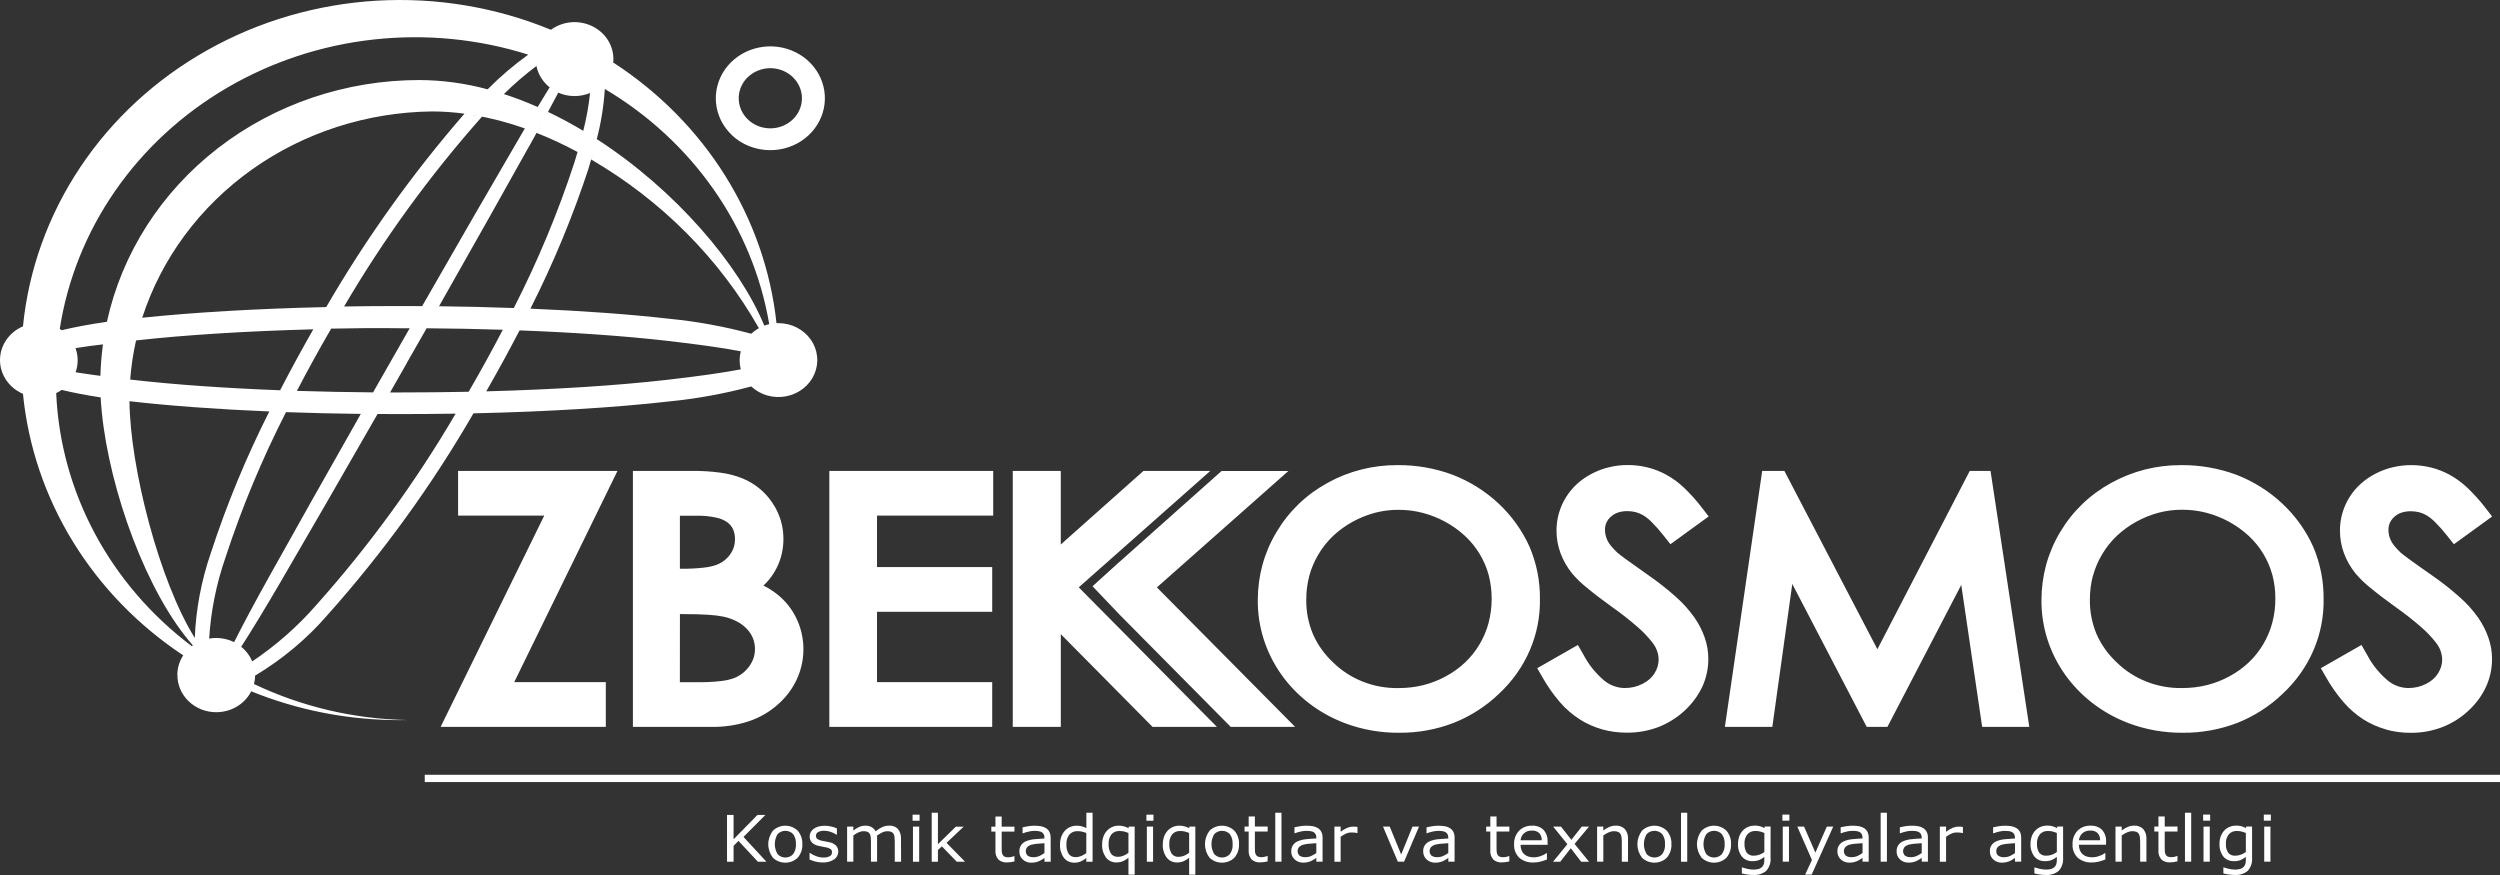 <svg width="640" height="224" viewBox="0 0 640 224" fill="none" xmlns="http://www.w3.org/2000/svg">
<rect x="0" y="0" width="640" height="224" fill="#333333" stroke="none"/>
<path d="M610.8 186.731C608.768 186.161 606.84 185.301 605.072 184.198C603.144 182.957 601.416 181.458 599.944 179.746C598.248 177.775 596.752 175.652 595.488 173.408L594.136 171.056L596.56 169.672L604.536 165.114L606.008 167.685C607.32 170.189 609.128 172.434 611.344 174.275C612.776 175.447 614.6 176.101 616.488 176.139C617.288 176.139 618.08 176.056 618.856 175.881C619.632 175.698 620.376 175.424 621.08 175.066C621.744 174.739 622.36 174.328 622.904 173.849C623.392 173.415 623.816 172.913 624.152 172.358C624.496 171.81 624.768 171.216 624.952 170.6C625.12 170.006 625.208 169.39 625.2 168.774C625.144 167.214 624.576 165.715 623.576 164.482C622.448 163.036 621.176 161.705 619.768 160.495C617.736 158.722 615.608 157.055 613.392 155.496C610.744 153.593 608.552 151.919 606.824 150.481C605.392 149.355 604.096 148.092 602.944 146.714C601.704 145.162 600.728 143.427 600.04 141.586C599.368 139.76 599.032 137.842 599.032 135.909C599 132.911 599.824 129.967 601.408 127.379C602.192 126.093 603.168 124.914 604.304 123.894C605.448 122.86 606.728 121.977 608.112 121.269C609.512 120.539 611 119.983 612.544 119.618C614.096 119.253 615.696 119.062 617.296 119.07C619.016 119.07 620.72 119.276 622.384 119.694C624.04 120.113 625.624 120.737 627.112 121.543C628.8 122.479 630.352 123.628 631.728 124.944C633.376 126.52 634.896 128.216 636.272 130.02L637.984 132.226L628.2 139.326L626.432 137.096C625.488 135.887 624.464 134.738 623.368 133.649C622.72 132.987 621.984 132.401 621.176 131.907C620.592 131.564 619.952 131.306 619.288 131.131C618.608 130.963 617.904 130.88 617.2 130.88C616.36 130.864 615.52 130.994 614.728 131.252C614.072 131.481 613.472 131.838 612.96 132.295C612.472 132.729 612.08 133.254 611.808 133.832C611.552 134.426 611.424 135.057 611.44 135.696C611.44 136.138 611.488 136.579 611.592 137.013C611.696 137.477 611.848 137.926 612.056 138.352C612.296 138.839 612.584 139.295 612.928 139.714C613.44 140.346 614 140.939 614.6 141.495C614.952 141.814 615.76 142.43 617 143.328C618.288 144.272 620.104 145.565 622.448 147.194C624.968 148.929 627.376 150.816 629.648 152.84C631.448 154.423 633.056 156.203 634.424 158.136C635.528 159.741 636.416 161.469 637.048 163.287C637.648 165.022 637.96 166.833 637.96 168.659C637.976 171.14 637.448 173.59 636.4 175.865C635.32 178.171 633.776 180.248 631.856 181.991C629.92 183.802 627.624 185.225 625.104 186.191C622.56 187.142 619.856 187.622 617.128 187.599C614.976 187.614 612.832 187.325 610.768 186.747L610.8 186.731ZM544.825 185.095C538.217 182.584 532.561 178.232 528.593 172.609C524.633 166.985 522.545 160.358 522.617 153.586C522.617 150.542 523.017 147.513 523.817 144.569C524.625 141.647 525.825 138.839 527.401 136.214C528.945 133.604 530.841 131.199 533.049 129.061C535.249 126.938 537.745 125.112 540.457 123.628C543.153 122.137 546.041 120.988 549.049 120.211C552.073 119.451 555.193 119.062 558.321 119.07C563.185 119.024 568.009 119.869 572.537 121.551C581.393 124.998 588.465 131.633 592.2 140.011C593.984 144.234 594.88 148.746 594.84 153.296C594.928 157.809 594.048 162.298 592.248 166.476C590.448 170.653 587.769 174.442 584.369 177.593C581.049 180.796 577.089 183.345 572.721 185.073C568.305 186.769 563.585 187.622 558.825 187.584C554.033 187.629 549.281 186.785 544.825 185.103V185.095ZM535.785 147.376C535.257 149.401 534.993 151.478 535.009 153.563C534.969 156.568 535.553 159.551 536.721 162.344C537.921 165.068 539.689 167.541 541.913 169.603C544.073 171.726 546.673 173.392 549.545 174.519C552.417 175.645 555.497 176.193 558.609 176.139C560.745 176.147 562.873 175.903 564.937 175.394C566.969 174.891 568.913 174.131 570.737 173.134C572.545 172.167 574.209 170.973 575.681 169.58C577.137 168.203 578.377 166.635 579.385 164.931C580.409 163.204 581.193 161.355 581.705 159.429C582.233 157.421 582.497 155.351 582.489 153.274C582.505 151.219 582.249 149.172 581.721 147.171C581.209 145.276 580.425 143.458 579.401 141.761C578.385 140.079 577.137 138.542 575.681 137.188C572.641 134.372 568.897 132.333 564.801 131.26C562.785 130.743 560.713 130.484 558.625 130.492C556.593 130.484 554.561 130.743 552.601 131.252C548.561 132.341 544.881 134.387 541.889 137.188C540.425 138.588 539.169 140.171 538.153 141.89C537.121 143.617 536.329 145.459 535.809 147.384L535.785 147.376ZM410.203 186.731C408.171 186.161 406.243 185.308 404.475 184.198C402.539 182.957 400.811 181.458 399.331 179.746C397.635 177.775 396.147 175.652 394.883 173.408L393.531 171.056L395.955 169.672L403.939 165.114L405.411 167.685C406.723 170.189 408.531 172.434 410.747 174.275C412.179 175.447 414.003 176.101 415.891 176.139C416.691 176.139 417.483 176.056 418.259 175.881C419.035 175.698 419.779 175.424 420.483 175.066C421.147 174.739 421.755 174.328 422.307 173.849C422.795 173.415 423.219 172.913 423.563 172.358C423.907 171.81 424.179 171.216 424.363 170.6C424.531 170.006 424.611 169.39 424.611 168.774C424.563 167.221 424.003 165.715 423.011 164.482C421.883 163.036 420.611 161.697 419.203 160.495C417.171 158.722 415.051 157.055 412.835 155.496C410.187 153.593 407.995 151.919 406.267 150.481C404.835 149.355 403.539 148.092 402.387 146.714C401.147 145.162 400.163 143.427 399.483 141.586C398.811 139.76 398.467 137.842 398.467 135.909C398.435 132.911 399.259 129.967 400.843 127.379C401.635 126.086 402.603 124.906 403.739 123.872C404.883 122.837 406.163 121.954 407.547 121.246C408.947 120.516 410.435 119.96 411.987 119.595C413.539 119.23 415.139 119.04 416.739 119.047C418.459 119.047 420.163 119.253 421.827 119.671C423.483 120.09 425.067 120.714 426.555 121.52C428.243 122.456 429.795 123.598 431.171 124.922C432.819 126.497 434.338 128.194 435.714 129.997L437.426 132.204L427.635 139.318L425.867 137.089C424.915 135.871 423.891 134.707 422.795 133.611C422.147 132.949 421.411 132.363 420.603 131.876C420.011 131.534 419.379 131.275 418.715 131.1C418.035 130.933 417.339 130.849 416.635 130.849C415.795 130.834 414.955 130.963 414.163 131.222C413.507 131.45 412.907 131.8 412.395 132.265C411.899 132.691 411.507 133.216 411.243 133.802C410.979 134.387 410.859 135.027 410.875 135.658C410.875 136.1 410.923 136.541 411.019 136.975C411.123 137.439 411.283 137.888 411.483 138.314C411.723 138.801 412.011 139.257 412.355 139.676C412.867 140.307 413.419 140.901 414.019 141.456C414.371 141.776 415.179 142.392 416.411 143.29C417.699 144.234 419.515 145.527 421.851 147.156C424.371 148.898 426.771 150.785 429.043 152.802C430.835 154.392 432.426 156.165 433.794 158.105C434.906 159.703 435.786 161.438 436.418 163.257C437.018 164.992 437.322 166.803 437.33 168.629C437.346 171.11 436.818 173.56 435.778 175.835C433.53 180.515 429.491 184.205 424.483 186.153C421.939 187.104 419.235 187.584 416.507 187.561C414.371 187.576 412.243 187.302 410.195 186.731H410.203ZM344.204 185.095C337.596 182.584 331.932 178.232 327.972 172.609C324.012 166.985 321.924 160.35 321.996 153.586C321.996 150.542 322.396 147.513 323.196 144.569C324.004 141.647 325.204 138.839 326.78 136.214C328.324 133.604 330.22 131.199 332.428 129.061C334.628 126.938 337.124 125.112 339.836 123.628C345.252 120.615 351.428 119.047 357.699 119.07C362.563 119.024 367.387 119.869 371.915 121.551C380.771 124.998 387.835 131.633 391.579 140.011C393.371 144.234 394.267 148.746 394.219 153.296C394.307 157.809 393.427 162.298 391.627 166.476C389.827 170.653 387.147 174.435 383.747 177.593C380.427 180.796 376.467 183.345 372.099 185.073C367.683 186.769 362.963 187.622 358.203 187.584C353.412 187.629 348.668 186.785 344.212 185.103H344.196L344.204 185.095ZM335.188 147.384C334.652 149.408 334.388 151.485 334.404 153.57C334.364 156.576 334.948 159.559 336.124 162.351C337.316 165.076 339.084 167.549 341.308 169.611C343.468 171.734 346.068 173.4 348.94 174.526C351.812 175.652 354.891 176.2 358.003 176.147C360.139 176.155 362.267 175.911 364.331 175.401C366.363 174.899 368.307 174.138 370.123 173.141C371.931 172.175 373.595 170.98 375.067 169.588C376.515 168.211 377.763 166.643 378.763 164.946C379.787 163.219 380.571 161.37 381.083 159.445C382.123 155.419 382.131 151.219 381.099 147.194C380.587 145.299 379.803 143.481 378.771 141.784C377.755 140.102 376.507 138.565 375.051 137.211C372.011 134.388 368.267 132.348 364.171 131.283C362.155 130.765 360.083 130.507 357.995 130.514C355.963 130.507 353.931 130.766 351.972 131.275C347.932 132.363 344.252 134.403 341.26 137.203C339.796 138.603 338.54 140.186 337.524 141.905C336.492 143.633 335.7 145.482 335.18 147.399L335.188 147.384ZM507.434 186.085L502.082 149.735L483.178 186.085H477.882L458.826 149.499L453.714 186.085H441.57L442.034 182.896L451.122 120.554H456.802L480.61 166.202L504.258 120.554H509.577L519.497 186.085H507.45H507.434ZM315.068 186.085L286.484 157.215L286.444 157.17L279.692 150.085L286.596 143.815H286.62L312.732 120.569H329.836L296.164 150.374L331.548 186.077H315.068V186.085ZM295.06 186.085L271.565 162.344V186.085H259.269V120.554H271.557V139.394L292.732 120.554H309.836L276.165 150.359L311.54 186.085H295.06ZM212.309 186.085V120.554H254.261V131.998H224.517V145.17H254.005V156.614H224.517V174.633H254.005V186.077H212.317L212.309 186.085ZM162.022 186.085V120.554H177.382C179.742 120.539 182.102 120.683 184.438 121.003C186.382 121.254 188.278 121.749 190.086 122.471C193.246 123.773 195.91 125.956 197.733 128.726C198.661 130.096 199.373 131.587 199.853 133.147C200.325 134.722 200.565 136.358 200.557 137.994C200.557 139.531 200.357 141.053 199.941 142.537C199.525 143.998 198.909 145.39 198.093 146.692C197.357 147.871 196.469 148.952 195.446 149.91C196.717 150.542 197.917 151.303 199.021 152.185C200.061 153.015 200.997 153.951 201.813 154.978C202.629 156.013 203.325 157.131 203.885 158.311C204.469 159.513 204.909 160.776 205.205 162.07C205.965 165.349 205.813 168.758 204.749 171.962C203.693 175.165 201.765 178.042 199.165 180.317C197.005 182.257 194.438 183.741 191.63 184.669C188.614 185.643 185.446 186.123 182.262 186.085H162.014H162.022ZM174.054 174.64H178.934C180.806 174.663 182.678 174.564 184.534 174.351C185.702 174.237 186.846 173.978 187.942 173.583C188.726 173.271 189.454 172.852 190.11 172.342C191.414 171.323 192.39 169.968 192.918 168.446C193.15 167.724 193.27 166.97 193.27 166.217C193.286 165.266 193.118 164.33 192.774 163.44C192.422 162.564 191.91 161.766 191.262 161.065C190.55 160.297 189.702 159.65 188.758 159.148C187.654 158.57 186.478 158.136 185.246 157.87C183.95 157.611 182.638 157.451 181.31 157.383C179.55 157.261 177.342 157.208 174.686 157.208H174.062L174.046 174.648L174.054 174.64ZM174.054 145.596H174.718C176.502 145.611 178.294 145.52 180.07 145.322C181.182 145.215 182.278 144.987 183.334 144.637C184.062 144.363 184.742 143.99 185.358 143.534C185.942 143.092 186.454 142.575 186.87 141.989C187.294 141.418 187.622 140.787 187.838 140.117C188.054 139.432 188.158 138.725 188.15 138.017C188.174 137.15 188.006 136.282 187.662 135.483C187.334 134.791 186.838 134.19 186.214 133.718C185.374 133.132 184.422 132.729 183.406 132.523C181.766 132.158 180.086 131.991 178.406 132.021H174.054V145.611V145.596ZM112.799 186.085L139.326 131.998H117.271V120.554H158.078L131.638 174.633H155.086V186.077H112.791L112.799 186.085ZM64.263 176.954C64.567 176.352 64.807 175.728 64.967 175.082C77.135 180.895 90.519 184.061 104.143 184.327C103.551 184.327 102.959 184.35 102.375 184.35C89.271 184.373 76.303 181.854 64.263 176.954ZM45.399 172.776C45.399 170.79 46.055 168.85 47.279 167.244C47.151 167.419 47.023 167.594 46.903 167.769C35.359 160.114 25.712 150.161 18.624 138.595C11.536 127.029 7.192 114.139 5.88 100.816C4.128 100.07 2.64 98.852 1.6 97.323C0.56 95.793 0 94.005 0 92.179C0 90.353 0.552 88.565 1.6 87.035C2.64 85.506 4.128 84.288 5.88 83.543C7.32 69.047 12.352 55.077 20.56 42.788C28.768 30.491 39.919 20.226 53.103 12.822C66.287 5.411 81.127 1.081 96.407 0.176C111.687 -0.722 126.974 1.827 141.022 7.625L140.998 7.648C142.47 6.568 144.222 5.898 146.07 5.715C147.918 5.533 149.782 5.852 151.454 6.628C153.126 7.405 154.534 8.607 155.518 10.106C156.502 11.605 157.03 13.332 157.03 15.105C157.03 15.585 156.99 16.064 156.918 16.536C156.942 16.361 156.966 16.186 156.99 16.003C168.646 23.559 178.422 33.443 185.638 44.971C192.854 56.499 197.341 69.382 198.781 82.728H199.285C200.917 82.728 202.525 83.109 203.965 83.839C205.405 84.57 206.629 85.627 207.541 86.913C208.453 88.2 209.013 89.683 209.173 91.228C209.341 92.773 209.101 94.332 208.485 95.763C207.869 97.201 206.885 98.472 205.629 99.461C204.373 100.45 202.877 101.135 201.285 101.447C199.685 101.759 198.037 101.691 196.469 101.257C194.902 100.816 193.478 100.017 192.318 98.928C185.422 100.793 178.374 102.071 171.246 102.771C157.838 104.301 140.542 105.389 121.206 105.815C110.607 124.161 98.095 141.449 83.863 157.413C78.591 163.508 72.319 168.758 65.303 172.966C65.279 175.477 64.207 177.867 62.319 179.624C60.439 181.382 57.895 182.356 55.263 182.326C52.623 182.303 50.111 181.283 48.263 179.487C46.415 177.699 45.391 175.28 45.423 172.776H45.407H45.399ZM72.191 148.366C67.903 155.701 64.335 161.583 61.751 165.563C63.007 166.575 63.975 167.868 64.575 169.321C70.655 165.235 76.151 160.403 80.911 154.955C94.479 139.752 106.447 123.316 116.647 105.891C111.983 105.967 107.223 106.005 102.367 106.005C100.455 106.005 98.551 106.005 96.655 105.982C87.303 122.312 78.823 136.997 72.191 148.35V148.366ZM49.095 165.41C48.655 165.753 48.247 166.126 47.871 166.529C48.319 166.042 48.823 165.601 49.367 165.212C48.647 164.383 47.943 163.523 47.247 162.625C35.767 147.879 26.8 121.071 25.768 101.736C22.048 101.166 18.712 100.526 15.792 99.819C15.344 100.131 14.872 100.397 14.384 100.633C14.928 113.173 18.312 125.447 24.304 136.625C30.296 147.803 38.752 157.626 49.095 165.41ZM59.935 164.383C62.055 160.16 65.231 154.179 69.319 146.874C75.471 135.833 83.439 121.68 92.367 105.959C85.767 105.883 79.359 105.731 73.215 105.51C67.079 117.518 61.903 129.944 57.735 142.689C55.391 149.416 53.983 156.401 53.543 163.478C54.135 163.371 54.743 163.318 55.343 163.318C56.935 163.318 58.511 163.683 59.927 164.383H59.943H59.935ZM33.144 102.718C33.296 119.648 40.76 148.739 49.863 163.31C50.159 155.937 51.543 148.647 53.951 141.631C58.007 129.198 63.015 117.069 68.943 105.335C55.503 104.772 43.431 103.882 33.488 102.748L32.632 102.649L33.144 102.71V102.718ZM104.055 93.107C102.639 95.588 101.247 98.038 99.855 100.466H102.351C108.375 100.466 114.263 100.405 119.974 100.291C123.094 94.918 126.014 89.615 128.718 84.418C122.446 84.22 115.935 84.083 109.215 84.037C107.527 86.974 105.815 89.98 104.063 93.046V93.107H104.055ZM84.743 84.189C81.623 89.561 78.711 94.865 76.007 100.062C82.271 100.26 88.791 100.397 95.503 100.45C97.199 97.468 98.927 94.447 100.679 91.388C102.095 88.907 103.495 86.457 104.879 84.03H102.343C96.343 83.946 90.447 84.014 84.735 84.129V84.189H84.743ZM124.518 100.184C142.262 99.712 158.118 98.677 170.55 97.262C178.646 96.341 185.182 95.413 189.638 94.553C189.246 93.039 189.246 91.449 189.638 89.934C185.174 89.067 178.646 88.146 170.55 87.225C160.134 86.038 147.326 85.118 133.014 84.578C130.382 89.622 127.55 94.835 124.518 100.123V100.184ZM34.176 97.262C44.591 98.449 57.399 99.362 71.711 99.91C74.343 94.812 77.183 89.592 80.207 84.303C62.775 84.768 47.167 85.772 34.832 87.149C34.08 90.452 33.584 93.8 33.328 97.171L34.176 97.262ZM19.352 89.181C20.056 91.167 20.056 93.313 19.352 95.299C21.248 95.603 23.368 95.908 25.704 96.22C25.776 93.526 25.992 90.84 26.36 88.161C23.784 88.443 21.44 88.785 19.368 89.113V89.173L19.352 89.181ZM26.56 86.769L26.592 86.586L26.648 86.251C26.696 85.962 26.744 85.673 26.792 85.392C26.72 85.81 26.648 86.244 26.576 86.708V86.769H26.56ZM150.782 42.795C146.718 55.198 141.71 67.305 135.79 79.015C149.23 79.578 161.302 80.461 171.246 81.595C178.374 82.287 185.422 83.573 192.318 85.437C192.902 84.889 193.558 84.41 194.27 84.007C184.214 66.27 169.414 51.378 151.358 40.84C151.526 40.276 151.686 39.721 151.838 39.158C151.51 40.322 151.158 41.502 150.782 42.712V42.788V42.795ZM35.295 85.179V85.209L35.376 84.897L35.295 85.171V85.179ZM15.8 84.532C19.12 83.733 23 83.01 27.368 82.378C31.192 64.892 41.231 49.187 55.807 37.918C70.375 26.648 88.583 20.492 107.359 20.492C113.271 20.523 119.15 21.322 124.83 22.867C128.03 19.633 131.502 16.665 135.23 13.987C122.494 9.961 108.983 8.645 95.655 10.114C82.327 11.582 69.495 15.813 58.063 22.509C46.631 29.198 36.88 38.192 29.496 48.844C22.104 59.505 17.264 71.566 15.296 84.197C15.464 84.303 15.632 84.41 15.808 84.532H15.8ZM26.984 84.296V84.273C27.088 83.74 27.192 83.208 27.312 82.675L27.376 82.378C27.256 83.01 27.128 83.649 26.992 84.288L26.984 84.296ZM195.67 83.36C196.078 83.208 196.501 83.086 196.925 82.987C194.83 70.675 189.99 58.934 182.726 48.548C175.462 38.161 165.958 29.372 154.83 22.775C154.566 27.105 153.878 31.396 152.774 35.604C172.926 48.624 189.206 67.731 195.662 83.36H195.67ZM36.383 81.427L36.319 81.648L36.392 81.412V81.435L36.383 81.427ZM36.416 81.336C49.383 79.997 65.575 79.007 83.511 78.612C93.671 61.095 105.519 44.523 118.902 29.099C119.374 29.175 119.966 29.266 120.694 29.357H120.67C120.254 29.289 119.83 29.228 119.414 29.167L118.902 29.099C116.151 28.726 113.367 28.535 110.591 28.528C93.951 28.718 77.807 33.93 64.479 43.411C51.151 52.893 41.336 66.148 36.431 81.275L36.416 81.336ZM135.43 37.484C129.286 48.525 121.31 62.678 112.391 78.399C118.982 78.475 125.39 78.627 131.534 78.855C137.67 66.848 142.846 54.422 147.022 41.677C147.606 39.782 148.142 37.963 148.606 36.221C148.374 37.096 148.118 37.986 147.854 38.907C144.462 37.081 140.958 35.445 137.366 34.022C138.414 32.119 139.39 30.331 140.302 28.65C143.366 30.111 146.382 31.739 149.318 33.497C150.126 30.308 150.71 27.075 151.054 23.81C149.766 24.343 148.374 24.609 146.974 24.594C145.574 24.579 144.19 24.282 142.918 23.719C140.95 27.485 138.43 32.135 135.438 37.499L135.43 37.484ZM123.406 29.844C110.023 44.933 98.191 61.209 88.087 78.46C92.751 78.383 97.519 78.346 102.359 78.346C104.279 78.346 106.183 78.346 108.071 78.368C117.423 62.039 125.902 47.353 132.534 36.008C133.158 34.935 133.774 33.892 134.366 32.88C130.07 31.351 125.63 30.194 121.11 29.433H121.006L120.798 29.403C121.67 29.532 122.534 29.684 123.398 29.86L123.406 29.844ZM137.638 27.394C138.742 25.56 139.766 23.886 140.71 22.357C138.958 20.964 137.758 19.039 137.326 16.901C134.382 19.108 131.598 21.505 128.998 24.076C131.934 25.035 134.822 26.146 137.638 27.387V27.394ZM123.846 23.833L124.038 23.635C124.286 23.384 124.534 23.14 124.782 22.897C124.47 23.209 124.158 23.521 123.846 23.833ZM127.63 23.658H127.654H127.614H127.638H127.63ZM127.494 23.62H127.526L126.758 23.392L127.502 23.62H127.494ZM125.87 23.163L125.934 23.179L126.094 23.224L125.87 23.163ZM125.606 23.087H125.638L125.542 23.057L125.606 23.087ZM154.862 21.489V21.299C154.862 21.368 154.862 21.428 154.862 21.482V21.489ZM187.326 34.547C185.046 32.37 183.622 29.509 183.31 26.451C182.998 23.392 183.806 20.325 185.598 17.768C187.39 15.212 190.07 13.332 193.158 12.442C196.253 11.552 199.573 11.704 202.557 12.883C205.541 14.063 208.005 16.186 209.525 18.895C211.045 21.604 211.533 24.738 210.901 27.752C210.269 30.765 208.557 33.481 206.061 35.429C203.565 37.377 200.429 38.443 197.197 38.443C195.366 38.443 193.542 38.1 191.846 37.438C190.15 36.769 188.606 35.795 187.31 34.554L187.326 34.547ZM191.486 19.701C190.158 20.957 189.334 22.616 189.15 24.388C188.966 26.161 189.43 27.942 190.47 29.426C191.51 30.91 193.054 32.005 194.846 32.523C196.637 33.04 198.565 32.956 200.293 32.272C202.021 31.594 203.453 30.362 204.341 28.787C205.221 27.219 205.509 25.401 205.141 23.658C204.773 21.908 203.789 20.34 202.341 19.206C200.893 18.073 199.077 17.456 197.205 17.456C196.141 17.456 195.094 17.654 194.11 18.042C193.126 18.43 192.238 18.994 191.486 19.709V19.701Z" fill="white"/>
<path fill-rule="evenodd" clip-rule="evenodd" d="M526.553 218.127V213.242C526.177 213.075 525.777 212.945 525.377 212.846C525.017 212.77 524.649 212.732 524.281 212.732C523.889 212.717 523.505 212.778 523.145 212.922C522.785 213.067 522.465 213.288 522.217 213.569C521.673 214.262 521.401 215.121 521.465 215.989C521.409 216.788 521.609 217.587 522.025 218.279C522.241 218.546 522.521 218.759 522.849 218.896C523.177 219.033 523.529 219.086 523.881 219.055C524.361 219.055 524.841 218.972 525.289 218.804C525.745 218.637 526.169 218.409 526.553 218.127ZM528.145 219.565C528.257 220.775 527.865 221.985 527.049 222.921C526.593 223.309 526.057 223.598 525.481 223.781C524.905 223.963 524.289 224.032 523.681 223.986C523.185 223.986 522.697 223.956 522.209 223.88C521.729 223.819 521.265 223.72 520.801 223.598V222.061H520.881C521.137 222.152 521.553 222.274 522.121 222.411C522.673 222.548 523.241 222.617 523.817 222.617C524.273 222.632 524.729 222.563 525.169 222.434C525.489 222.335 525.769 222.16 526.001 221.924C526.201 221.711 526.353 221.452 526.425 221.171C526.513 220.851 526.553 220.524 526.553 220.189V219.375C526.129 219.702 525.673 219.976 525.177 220.189C524.641 220.387 524.073 220.478 523.505 220.456C522.993 220.478 522.481 220.379 522.017 220.174C521.553 219.976 521.137 219.672 520.817 219.291C520.097 218.34 519.737 217.184 519.817 216.019C519.801 215.335 519.921 214.65 520.169 214.003C520.377 213.47 520.697 212.976 521.097 212.55C521.473 212.169 521.929 211.865 522.441 211.667C522.937 211.461 523.465 211.355 524.009 211.347C524.473 211.34 524.937 211.393 525.385 211.5C525.793 211.621 526.185 211.781 526.561 211.979L526.657 211.591H528.153V219.542L528.145 219.565ZM515.841 218.378V215.86C515.361 215.882 514.785 215.928 514.137 215.981C513.609 216.012 513.089 216.095 512.577 216.217C512.169 216.316 511.785 216.514 511.473 216.796C511.329 216.94 511.217 217.108 511.145 217.298C511.073 217.48 511.041 217.678 511.049 217.876C511.033 218.097 511.065 218.31 511.153 218.515C511.241 218.721 511.369 218.896 511.545 219.048C511.977 219.337 512.505 219.482 513.033 219.444C513.561 219.444 514.081 219.345 514.561 219.132C515.009 218.926 515.441 218.675 515.833 218.386L515.841 218.378ZM517.433 220.593H515.841V219.626C515.697 219.717 515.513 219.847 515.273 220.007C515.049 220.159 514.817 220.288 514.569 220.402C514.281 220.532 513.969 220.638 513.657 220.714C513.265 220.806 512.857 220.844 512.449 220.844C512.049 220.844 511.657 220.783 511.289 220.646C510.921 220.509 510.577 220.303 510.297 220.037C510.009 219.771 509.777 219.451 509.625 219.101C509.473 218.751 509.401 218.371 509.409 217.983C509.369 217.419 509.513 216.856 509.833 216.377C510.153 215.898 510.617 215.532 511.177 215.327C511.833 215.061 512.529 214.901 513.241 214.84C514.049 214.756 514.913 214.695 515.825 214.65V214.414C515.833 214.117 515.769 213.82 515.633 213.554C515.513 213.333 515.321 213.143 515.089 213.021C514.841 212.892 514.561 212.801 514.281 212.77C513.953 212.725 513.625 212.702 513.297 212.702C512.833 212.702 512.369 212.763 511.913 212.862C511.369 212.976 510.841 213.128 510.321 213.326H510.241V211.789C510.545 211.713 511.001 211.621 511.585 211.53C512.161 211.431 512.737 211.385 513.321 211.385C513.905 211.385 514.489 211.431 515.057 211.538C515.521 211.629 515.953 211.811 516.337 212.078C516.689 212.321 516.969 212.656 517.145 213.037C517.345 213.501 517.441 213.995 517.425 214.498V220.593H517.433ZM502.505 213.257H502.417C502.185 213.204 501.945 213.166 501.713 213.143C501.449 213.12 501.185 213.105 500.929 213.113C500.441 213.113 499.961 213.219 499.513 213.425C499.041 213.638 498.601 213.912 498.193 214.224V220.6H496.601V211.614H498.193V212.938C498.705 212.534 499.265 212.2 499.865 211.933C500.329 211.735 500.833 211.629 501.345 211.629H501.945C502.065 211.629 502.257 211.667 502.505 211.705V213.257ZM491.961 218.378V215.86C491.481 215.882 490.905 215.928 490.265 215.981C489.737 216.012 489.225 216.095 488.713 216.217C488.297 216.316 487.921 216.514 487.609 216.796C487.329 217.115 487.177 217.518 487.185 217.929C487.201 218.348 487.369 218.743 487.673 219.04C488.105 219.329 488.633 219.466 489.161 219.436C489.689 219.436 490.209 219.337 490.681 219.124C491.137 218.918 491.561 218.667 491.961 218.378ZM493.553 220.585H491.961V219.619C491.817 219.71 491.633 219.839 491.393 219.999C491.169 220.151 490.937 220.281 490.689 220.395C490.401 220.524 490.089 220.631 489.777 220.707C489.385 220.798 488.977 220.836 488.577 220.836C488.177 220.836 487.785 220.775 487.409 220.638C487.041 220.501 486.697 220.296 486.417 220.029C486.129 219.763 485.897 219.444 485.745 219.094C485.593 218.743 485.521 218.363 485.537 217.975C485.505 217.389 485.665 216.811 485.993 216.324C486.321 215.875 486.777 215.525 487.305 215.319C487.961 215.053 488.657 214.893 489.369 214.832C490.177 214.741 491.033 214.688 491.953 214.642V214.406C491.961 214.109 491.897 213.813 491.761 213.546C491.641 213.326 491.449 213.135 491.225 213.014C490.977 212.884 490.697 212.793 490.409 212.763C489.617 212.648 488.809 212.679 488.033 212.854C487.489 212.968 486.961 213.128 486.441 213.318H486.361V211.781C486.673 211.705 487.121 211.614 487.705 211.522C488.273 211.431 488.857 211.378 489.433 211.378C490.017 211.378 490.601 211.423 491.177 211.53C491.641 211.621 492.073 211.804 492.457 212.07C492.809 212.314 493.089 212.648 493.273 213.029C493.473 213.493 493.569 213.988 493.545 214.49V220.593L493.553 220.585ZM483.041 220.585H481.449V208.053H483.049V220.585H483.041ZM476.81 218.378V215.86C476.33 215.882 475.754 215.928 475.114 215.981C474.586 216.012 474.066 216.095 473.554 216.217C473.138 216.316 472.762 216.522 472.45 216.796C472.17 217.115 472.018 217.518 472.026 217.929C472.042 218.348 472.21 218.743 472.514 219.04C472.946 219.329 473.474 219.466 474.002 219.436C474.53 219.436 475.049 219.337 475.529 219.124C475.977 218.918 476.41 218.667 476.801 218.378H476.81ZM478.401 220.585H476.81V219.619C476.666 219.71 476.481 219.839 476.241 219.999C476.017 220.151 475.785 220.281 475.538 220.395C475.242 220.524 474.938 220.631 474.626 220.707C474.234 220.798 473.826 220.836 473.418 220.836C473.018 220.836 472.626 220.775 472.258 220.638C471.89 220.501 471.546 220.296 471.266 220.029C470.978 219.763 470.746 219.444 470.594 219.094C470.442 218.743 470.37 218.363 470.378 217.975C470.346 217.389 470.514 216.811 470.842 216.324C471.17 215.875 471.626 215.525 472.154 215.319C472.81 215.053 473.506 214.893 474.218 214.832C475.026 214.741 475.89 214.688 476.801 214.642V214.406C476.809 214.109 476.746 213.813 476.61 213.546C476.49 213.326 476.298 213.135 476.074 213.014C475.826 212.884 475.546 212.793 475.258 212.763C474.466 212.648 473.658 212.679 472.882 212.854C472.338 212.968 471.81 213.12 471.29 213.318H471.21V211.781C471.522 211.705 471.97 211.614 472.554 211.522C473.122 211.431 473.706 211.378 474.282 211.378C474.866 211.378 475.45 211.423 476.026 211.53C476.49 211.621 476.922 211.804 477.305 212.07C477.657 212.314 477.937 212.648 478.113 213.029C478.313 213.493 478.401 213.988 478.385 214.49V220.593L478.401 220.585ZM469.306 211.614L463.794 223.895H462.114L463.858 220.151L460.114 211.614H461.842L464.738 218.272L467.666 211.614H469.306ZM457.978 220.585H456.386V211.614H457.978V220.585ZM458.082 210.092H456.29V208.532H458.082V210.092ZM451.674 218.127V213.242C451.298 213.075 450.898 212.945 450.498 212.846C450.138 212.77 449.778 212.732 449.41 212.732C449.018 212.717 448.634 212.778 448.274 212.922C447.914 213.067 447.594 213.288 447.346 213.569C446.794 214.262 446.53 215.121 446.594 215.989C446.538 216.788 446.73 217.587 447.154 218.279C447.37 218.546 447.65 218.759 447.978 218.896C448.306 219.033 448.658 219.086 449.01 219.055C449.482 219.055 449.954 218.972 450.402 218.804C450.866 218.637 451.298 218.416 451.69 218.127H451.674ZM453.266 219.565C453.378 220.775 452.986 221.977 452.17 222.921C451.714 223.301 451.178 223.598 450.602 223.781C450.026 223.963 449.41 224.032 448.802 223.986C448.306 223.986 447.818 223.956 447.33 223.88C446.85 223.819 446.378 223.72 445.914 223.598V222.061H445.994C446.258 222.152 446.666 222.274 447.234 222.411C447.786 222.548 448.362 222.617 448.938 222.617C449.394 222.632 449.85 222.563 450.282 222.434C450.602 222.335 450.89 222.152 451.122 221.924C451.322 221.711 451.466 221.452 451.546 221.171C451.634 220.851 451.674 220.524 451.666 220.189V219.375C451.25 219.702 450.786 219.976 450.29 220.189C449.754 220.387 449.186 220.478 448.618 220.456C448.106 220.471 447.594 220.379 447.13 220.174C446.666 219.976 446.25 219.672 445.93 219.291C445.21 218.34 444.858 217.184 444.938 216.019C444.922 215.335 445.042 214.65 445.29 214.003C445.506 213.47 445.826 212.976 446.226 212.55C446.602 212.169 447.058 211.865 447.562 211.667C448.058 211.461 448.586 211.355 449.13 211.347C449.594 211.34 450.058 211.393 450.506 211.5C450.914 211.621 451.306 211.781 451.674 211.979L451.778 211.591H453.274L453.258 219.542L453.266 219.565ZM441.498 216.111C441.578 215.198 441.33 214.292 440.794 213.531C440.546 213.265 440.234 213.052 439.89 212.907C439.546 212.763 439.178 212.687 438.802 212.687C438.426 212.687 438.05 212.763 437.714 212.907C437.378 213.052 437.066 213.265 436.81 213.531C436.338 214.315 436.09 215.198 436.09 216.095C436.09 216.993 436.338 217.876 436.81 218.66C437.058 218.934 437.362 219.147 437.706 219.299C438.05 219.451 438.426 219.527 438.802 219.527C439.178 219.527 439.554 219.451 439.898 219.299C440.242 219.147 440.546 218.934 440.794 218.66C441.33 217.914 441.578 217.016 441.514 216.111H441.498ZM443.138 216.111C443.21 217.366 442.794 218.599 441.962 219.581C441.546 219.984 441.05 220.303 440.506 220.516C439.962 220.737 439.378 220.844 438.786 220.844C438.194 220.844 437.61 220.729 437.066 220.516C436.522 220.296 436.026 219.976 435.61 219.581C434.842 218.576 434.426 217.359 434.426 216.118C434.426 214.878 434.842 213.661 435.61 212.656C436.026 212.253 436.514 211.933 437.066 211.713C437.61 211.492 438.194 211.378 438.786 211.378C439.378 211.378 439.962 211.492 440.506 211.713C441.05 211.933 441.546 212.253 441.962 212.656C442.794 213.63 443.218 214.863 443.138 216.118V216.111ZM431.93 220.6H430.338V208.053H431.93V220.6ZM426.234 216.111C426.306 215.198 426.058 214.292 425.53 213.531C425.282 213.265 424.97 213.052 424.626 212.907C424.282 212.763 423.914 212.687 423.538 212.687C423.162 212.687 422.794 212.763 422.45 212.907C422.106 213.052 421.802 213.265 421.546 213.531C421.082 214.315 420.834 215.198 420.834 216.095C420.834 216.993 421.082 217.876 421.546 218.66C421.794 218.934 422.098 219.147 422.442 219.299C422.786 219.451 423.154 219.527 423.538 219.527C423.922 219.527 424.29 219.451 424.634 219.299C424.978 219.147 425.282 218.934 425.53 218.66C426.058 217.914 426.314 217.016 426.242 216.111H426.234ZM427.882 216.111C427.954 217.366 427.53 218.599 426.698 219.581C426.282 219.984 425.786 220.303 425.242 220.516C424.698 220.737 424.114 220.844 423.522 220.844C422.93 220.844 422.346 220.729 421.802 220.516C421.258 220.296 420.762 219.976 420.346 219.581C419.578 218.568 419.17 217.359 419.17 216.118C419.17 214.878 419.586 213.661 420.346 212.656C420.762 212.253 421.258 211.933 421.802 211.713C422.346 211.492 422.93 211.378 423.522 211.378C424.114 211.378 424.698 211.492 425.242 211.713C425.786 211.933 426.282 212.253 426.698 212.656C427.53 213.63 427.954 214.863 427.882 216.118V216.111ZM416.778 220.6H415.186V215.472C415.186 215.083 415.162 214.695 415.106 214.307C415.074 214.011 414.986 213.721 414.826 213.455C414.682 213.227 414.466 213.052 414.21 212.953C413.882 212.831 413.53 212.778 413.178 212.785C412.706 212.785 412.242 212.9 411.818 213.09C411.33 213.303 410.874 213.562 410.45 213.874V220.585H408.858V211.606H410.45V212.61C410.914 212.238 411.434 211.933 411.986 211.697C412.506 211.477 413.058 211.363 413.626 211.363C414.058 211.332 414.498 211.401 414.898 211.553C415.306 211.705 415.666 211.941 415.962 212.238C416.546 212.953 416.834 213.858 416.77 214.764V220.593L416.778 220.6ZM406.794 220.6H404.778L402.122 217.146L399.427 220.6H397.579L401.25 216.111L397.611 211.614H399.618L402.266 215L404.93 211.614H406.794L403.09 216.035L406.794 220.6ZM394.683 215.106C394.715 214.444 394.491 213.79 394.051 213.272C393.803 213.044 393.507 212.869 393.179 212.755C392.851 212.641 392.507 212.595 392.163 212.626C391.787 212.61 391.419 212.664 391.067 212.785C390.715 212.907 390.395 213.097 390.123 213.341C389.619 213.813 389.315 214.444 389.267 215.114H394.691L394.683 215.106ZM396.219 216.263H389.259C389.251 216.757 389.339 217.244 389.523 217.701C389.675 218.081 389.915 218.432 390.227 218.705C390.531 218.964 390.883 219.162 391.267 219.284C391.699 219.413 392.147 219.482 392.603 219.474C393.267 219.474 393.923 219.345 394.539 219.109C395.043 218.941 395.507 218.698 395.931 218.386H396.011V220.037C395.475 220.25 394.931 220.425 394.371 220.577C393.795 220.722 393.203 220.798 392.603 220.798C391.259 220.874 389.939 220.44 388.931 219.588C388.475 219.132 388.123 218.591 387.891 218.005C387.667 217.412 387.571 216.788 387.611 216.156C387.539 214.886 387.995 213.63 388.875 212.671C389.299 212.245 389.819 211.903 390.387 211.682C390.955 211.461 391.579 211.355 392.195 211.378C392.739 211.347 393.283 211.423 393.787 211.606C394.299 211.789 394.755 212.07 395.139 212.435C395.875 213.28 396.251 214.361 396.171 215.456L396.195 216.255L396.219 216.263ZM386.387 220.516C386.067 220.593 385.739 220.661 385.411 220.707C385.099 220.752 384.787 220.775 384.467 220.775C384.067 220.806 383.667 220.752 383.291 220.623C382.915 220.494 382.563 220.296 382.275 220.029C381.707 219.36 381.435 218.508 381.523 217.655V212.877H380.467V211.606H381.523V209.019H383.115V211.606H386.395V212.877H383.115V216.978C383.115 217.45 383.115 217.823 383.155 218.089C383.171 218.348 383.251 218.607 383.387 218.835C383.499 219.04 383.675 219.208 383.891 219.307C384.211 219.421 384.547 219.474 384.883 219.451C385.155 219.451 385.427 219.413 385.691 219.337C385.899 219.284 386.099 219.223 386.299 219.154H386.387V220.516ZM370.763 218.378V215.86C370.283 215.882 369.707 215.928 369.059 215.981C368.539 216.012 368.019 216.095 367.507 216.217C367.091 216.316 366.715 216.514 366.395 216.796C366.115 217.115 365.963 217.518 365.971 217.929C365.979 218.348 366.155 218.743 366.459 219.04C366.891 219.329 367.419 219.474 367.947 219.436C368.475 219.436 368.995 219.337 369.467 219.124C369.923 218.918 370.347 218.667 370.747 218.378H370.763ZM372.363 220.593H370.771V219.626C370.627 219.717 370.443 219.847 370.203 220.007C369.979 220.159 369.747 220.288 369.499 220.402C369.211 220.532 368.899 220.638 368.587 220.714C368.195 220.806 367.787 220.844 367.379 220.844C366.979 220.844 366.587 220.783 366.219 220.646C365.851 220.509 365.515 220.303 365.227 220.037C364.939 219.771 364.707 219.451 364.555 219.101C364.403 218.751 364.331 218.371 364.339 217.983C364.299 217.419 364.443 216.856 364.763 216.377C365.083 215.898 365.547 215.532 366.107 215.327C366.763 215.061 367.459 214.901 368.171 214.84C368.971 214.756 369.835 214.695 370.755 214.65V214.414C370.763 214.117 370.699 213.82 370.563 213.554C370.443 213.333 370.251 213.143 370.027 213.021C369.779 212.892 369.499 212.801 369.219 212.77C368.427 212.656 367.619 212.687 366.843 212.862C366.299 212.976 365.771 213.128 365.259 213.326H365.195V211.789C365.507 211.713 365.955 211.621 366.539 211.53C367.107 211.431 367.691 211.385 368.275 211.385C368.859 211.385 369.443 211.431 370.011 211.538C370.475 211.629 370.907 211.811 371.291 212.078C371.643 212.321 371.923 212.656 372.099 213.037C372.299 213.501 372.395 213.995 372.371 214.498V220.593H372.363ZM363.267 211.614L359.443 220.593H357.851L354.051 211.614H355.771L358.699 218.751L361.603 211.614H363.267ZM347.523 213.257H347.435C347.203 213.204 346.963 213.166 346.731 213.143C346.467 213.12 346.203 213.105 345.939 213.113C345.451 213.113 344.971 213.219 344.523 213.425C344.051 213.638 343.611 213.912 343.203 214.224V220.6H341.611V211.614H343.203V212.938C343.715 212.534 344.275 212.2 344.875 211.933C345.339 211.735 345.843 211.629 346.355 211.629H346.955C347.075 211.629 347.267 211.667 347.515 211.705V213.257H347.523ZM336.979 218.378V215.86C336.499 215.882 335.923 215.928 335.275 215.981C334.747 216.012 334.227 216.095 333.715 216.217C333.307 216.316 332.923 216.522 332.611 216.796C332.331 217.115 332.179 217.518 332.187 217.929C332.203 218.348 332.371 218.743 332.675 219.04C333.107 219.329 333.635 219.466 334.163 219.436C334.691 219.436 335.211 219.337 335.683 219.124C336.139 218.918 336.563 218.667 336.963 218.378H336.979ZM338.571 220.585H336.979V219.619C336.835 219.71 336.651 219.839 336.411 219.999C336.187 220.151 335.955 220.281 335.707 220.395C335.411 220.524 335.107 220.631 334.795 220.707C334.403 220.798 333.995 220.836 333.595 220.836C333.195 220.836 332.803 220.775 332.435 220.638C332.067 220.501 331.723 220.296 331.443 220.029C331.155 219.763 330.923 219.444 330.771 219.094C330.619 218.743 330.547 218.363 330.563 217.975C330.531 217.389 330.691 216.811 331.019 216.324C331.347 215.875 331.803 215.525 332.331 215.319C332.987 215.053 333.683 214.893 334.395 214.832C335.195 214.741 336.059 214.688 336.979 214.642V214.406C336.987 214.109 336.923 213.813 336.787 213.546C336.667 213.326 336.475 213.135 336.251 213.014C336.003 212.884 335.723 212.801 335.443 212.763C335.115 212.717 334.787 212.694 334.451 212.694C333.987 212.694 333.523 212.755 333.067 212.854C332.523 212.968 331.995 213.12 331.475 213.318H331.387V211.781C331.699 211.705 332.147 211.614 332.739 211.522C333.307 211.423 333.891 211.378 334.475 211.378C335.059 211.378 335.643 211.423 336.211 211.53C336.675 211.621 337.107 211.804 337.491 212.07C337.843 212.314 338.123 212.648 338.299 213.029C338.499 213.493 338.595 213.988 338.579 214.49V220.593L338.571 220.585ZM328.059 220.585H326.467V208.053H328.059V220.585ZM324.531 220.509C324.211 220.593 323.883 220.653 323.555 220.699C323.243 220.745 322.931 220.768 322.611 220.768C322.211 220.798 321.811 220.745 321.427 220.615C321.051 220.486 320.699 220.288 320.411 220.022C319.852 219.352 319.58 218.5 319.66 217.648V212.869H318.604V211.598H319.66V209.011H321.251V211.598H324.523V212.869H321.251V216.971C321.251 217.442 321.251 217.815 321.283 218.081C321.307 218.34 321.387 218.599 321.523 218.82C321.635 219.025 321.811 219.192 322.027 219.291C322.339 219.405 322.683 219.459 323.019 219.436C323.291 219.436 323.563 219.39 323.827 219.322C324.035 219.269 324.235 219.208 324.435 219.139H324.515V220.501L324.531 220.509ZM315.54 216.111C315.62 215.198 315.372 214.292 314.836 213.531C314.58 213.265 314.276 213.052 313.932 212.907C313.588 212.763 313.22 212.687 312.844 212.687C312.468 212.687 312.092 212.763 311.756 212.907C311.42 213.052 311.108 213.265 310.852 213.531C310.38 214.315 310.132 215.198 310.132 216.095C310.132 216.993 310.38 217.876 310.852 218.66C311.1 218.934 311.404 219.147 311.748 219.299C312.092 219.451 312.468 219.527 312.844 219.527C313.22 219.527 313.596 219.451 313.94 219.299C314.284 219.147 314.588 218.934 314.836 218.66C315.372 217.914 315.62 217.016 315.556 216.111H315.54ZM317.18 216.111C317.252 217.366 316.828 218.607 315.996 219.581C315.58 219.984 315.084 220.303 314.54 220.516C313.996 220.737 313.412 220.844 312.82 220.844C312.228 220.844 311.644 220.729 311.1 220.516C310.556 220.296 310.06 219.976 309.644 219.581C308.876 218.576 308.468 217.359 308.468 216.118C308.468 214.878 308.884 213.661 309.644 212.656C310.06 212.253 310.548 211.933 311.1 211.713C311.644 211.492 312.228 211.378 312.82 211.378C313.412 211.378 313.996 211.492 314.54 211.713C315.084 211.933 315.58 212.253 315.996 212.656C316.836 213.63 317.26 214.863 317.188 216.118L317.18 216.111ZM304.42 218.325V213.25C304.044 213.082 303.652 212.953 303.252 212.854C302.892 212.778 302.524 212.74 302.148 212.74C301.748 212.717 301.348 212.785 300.98 212.938C300.612 213.09 300.292 213.326 300.044 213.63C299.532 214.345 299.284 215.213 299.34 216.08C299.292 216.925 299.492 217.762 299.916 218.508C300.116 218.789 300.388 219.017 300.708 219.162C301.028 219.307 301.388 219.375 301.74 219.352C302.22 219.352 302.692 219.253 303.124 219.071C303.588 218.88 304.02 218.629 304.412 218.325H304.42ZM306.012 223.91H304.42V219.588C303.98 219.961 303.484 220.265 302.948 220.494C302.452 220.691 301.908 220.798 301.372 220.79C300.852 220.806 300.34 220.699 299.868 220.486C299.404 220.273 298.996 219.953 298.684 219.558C297.956 218.561 297.604 217.359 297.676 216.149C297.668 215.456 297.788 214.764 298.028 214.102C298.236 213.554 298.548 213.044 298.956 212.61C299.324 212.222 299.772 211.918 300.268 211.705C300.772 211.484 301.316 211.37 301.86 211.37C302.316 211.37 302.772 211.416 303.212 211.53C303.628 211.644 304.036 211.804 304.412 212.002L304.508 211.614H306.004V223.903L306.012 223.91ZM295.188 220.6H293.596V211.614H295.188V220.6ZM295.284 210.107H293.484V208.547H295.284V210.107ZM288.884 218.325V213.25C288.508 213.082 288.116 212.953 287.716 212.854C287.348 212.778 286.98 212.74 286.604 212.74C286.204 212.717 285.804 212.785 285.444 212.938C285.076 213.09 284.756 213.326 284.508 213.622C283.996 214.338 283.748 215.205 283.804 216.073C283.748 216.917 283.956 217.762 284.388 218.5C284.588 218.782 284.86 219.01 285.18 219.154C285.5 219.299 285.86 219.367 286.212 219.345C286.692 219.345 287.164 219.246 287.604 219.063C288.068 218.873 288.5 218.622 288.892 218.317L288.884 218.325ZM290.476 223.91H288.884V219.588C288.452 219.961 287.956 220.265 287.42 220.494C286.924 220.691 286.38 220.79 285.844 220.79C285.324 220.806 284.812 220.699 284.34 220.486C283.876 220.273 283.468 219.953 283.156 219.558C282.436 218.561 282.076 217.359 282.148 216.149C282.132 215.456 282.252 214.756 282.5 214.102C282.708 213.554 283.02 213.044 283.428 212.61C283.796 212.222 284.244 211.918 284.74 211.705C285.236 211.484 285.78 211.37 286.332 211.37C286.788 211.37 287.244 211.416 287.684 211.53C288.1 211.644 288.5 211.804 288.884 212.002L288.98 211.614H290.476V223.903V223.91ZM278.092 218.393V213.257C277.724 213.09 277.34 212.968 276.94 212.884C276.572 212.808 276.204 212.77 275.828 212.778C275.436 212.763 275.036 212.831 274.676 212.983C274.316 213.135 273.996 213.371 273.748 213.661C273.204 214.391 272.94 215.274 273.004 216.164C272.948 217.009 273.148 217.846 273.572 218.591C273.78 218.873 274.052 219.094 274.38 219.238C274.7 219.383 275.06 219.451 275.42 219.421C275.892 219.421 276.364 219.314 276.796 219.132C277.26 218.941 277.7 218.69 278.092 218.393ZM279.684 220.6H278.092V219.657C277.66 220.014 277.18 220.311 276.66 220.532C276.148 220.745 275.604 220.851 275.044 220.844C274.524 220.859 274.004 220.752 273.54 220.539C273.068 220.326 272.668 219.999 272.356 219.603C271.636 218.599 271.284 217.389 271.364 216.179C271.356 215.487 271.476 214.802 271.716 214.147C271.916 213.592 272.236 213.075 272.644 212.626C273.012 212.23 273.468 211.918 273.972 211.705C274.476 211.492 275.02 211.378 275.58 211.378C276.028 211.378 276.468 211.416 276.9 211.522C277.316 211.636 277.724 211.796 278.108 211.986V208.068H279.7V220.608L279.684 220.6ZM267.38 218.386V215.867C266.9 215.89 266.324 215.936 265.676 215.989C265.156 216.027 264.636 216.103 264.124 216.225C263.716 216.324 263.332 216.522 263.02 216.803C262.74 217.123 262.588 217.526 262.596 217.937C262.612 218.355 262.78 218.751 263.084 219.048C263.516 219.337 264.044 219.482 264.572 219.444C265.1 219.444 265.62 219.337 266.1 219.132C266.556 218.926 266.98 218.675 267.372 218.378L267.38 218.386ZM268.98 220.6H267.388V219.634L266.82 220.014C266.596 220.166 266.364 220.296 266.116 220.41C265.82 220.539 265.516 220.646 265.204 220.722C264.812 220.813 264.404 220.851 264.004 220.851C263.604 220.859 263.212 220.79 262.836 220.653C262.46 220.516 262.124 220.311 261.844 220.045C261.548 219.778 261.324 219.466 261.172 219.109C261.02 218.759 260.948 218.378 260.964 217.99C260.932 217.404 261.092 216.826 261.42 216.331C261.748 215.882 262.204 215.532 262.732 215.327C263.388 215.061 264.092 214.901 264.796 214.84C265.604 214.756 266.46 214.695 267.38 214.65V214.414C267.388 214.117 267.324 213.82 267.188 213.554C267.068 213.326 266.876 213.143 266.644 213.021C266.396 212.892 266.116 212.801 265.836 212.77C265.044 212.656 264.236 212.687 263.46 212.862C262.916 212.976 262.388 213.128 261.868 213.326H261.78V211.789C262.084 211.713 262.54 211.621 263.124 211.53C263.692 211.431 264.276 211.385 264.86 211.385C265.444 211.385 266.028 211.431 266.596 211.538C267.06 211.629 267.492 211.811 267.876 212.078C268.228 212.321 268.508 212.656 268.684 213.037C268.884 213.501 268.98 213.995 268.964 214.498L268.98 220.6ZM259.7 220.524C259.38 220.608 259.052 220.669 258.724 220.714C258.412 220.76 258.1 220.783 257.78 220.783C257.38 220.806 256.98 220.76 256.604 220.631C256.228 220.501 255.876 220.303 255.588 220.045C255.028 219.375 254.756 218.523 254.836 217.671V212.892H253.78V211.621H254.836V209.034H256.428V211.621H259.7V212.892H256.428V216.993C256.428 217.465 256.428 217.838 256.46 218.104C256.484 218.363 256.564 218.622 256.7 218.85C256.812 219.055 256.988 219.223 257.204 219.322C257.524 219.436 257.86 219.489 258.196 219.466C258.468 219.466 258.74 219.428 259.004 219.352C259.212 219.299 259.412 219.238 259.612 219.17H259.7V220.532V220.524ZM247.052 220.6H244.932L241.132 216.674L240.109 217.602V220.6H238.517V208.06H240.109V216.118L244.7 211.621H246.708L242.316 215.768L247.052 220.6ZM235.309 220.6H233.717V211.614H235.309V220.6ZM235.413 210.107H233.621V208.547H235.413V210.107ZM230.653 220.6H229.061V215.479C229.061 215.106 229.045 214.733 229.005 214.361C228.989 214.064 228.909 213.775 228.773 213.501C228.645 213.272 228.453 213.09 228.213 212.976C227.877 212.839 227.517 212.778 227.157 212.801C226.693 212.801 226.237 212.915 225.829 213.12C225.357 213.349 224.909 213.615 224.493 213.927C224.493 214.049 224.525 214.193 224.533 214.353C224.541 214.52 224.533 214.688 224.533 214.84V220.593H222.965V215.479C222.965 215.083 222.949 214.703 222.909 214.345C222.885 214.049 222.813 213.759 222.677 213.486C222.557 213.257 222.357 213.082 222.117 212.968C221.781 212.831 221.421 212.77 221.061 212.793C220.605 212.793 220.157 212.9 219.757 213.097C219.293 213.318 218.861 213.577 218.453 213.881V220.593H216.861V211.614H218.453V212.618C218.909 212.253 219.405 211.948 219.941 211.705C220.437 211.484 220.973 211.37 221.517 211.37C222.085 211.355 222.653 211.484 223.149 211.751C223.589 212.002 223.941 212.375 224.149 212.816C224.685 212.375 225.277 212.002 225.917 211.705C226.453 211.477 227.029 211.363 227.613 211.37C228.045 211.34 228.477 211.401 228.877 211.553C229.277 211.705 229.629 211.948 229.917 212.26C230.453 212.991 230.709 213.874 230.653 214.764L230.677 220.593L230.653 220.6ZM214.605 217.99C214.605 218.378 214.517 218.766 214.333 219.116C214.149 219.466 213.877 219.771 213.549 219.999C212.693 220.562 211.669 220.844 210.629 220.79C209.981 220.79 209.333 220.722 208.709 220.554C208.205 220.425 207.717 220.25 207.245 220.037V218.34H207.325C207.837 218.705 208.397 218.995 208.997 219.2C209.557 219.413 210.157 219.527 210.765 219.535C211.333 219.558 211.893 219.444 212.397 219.2C212.589 219.101 212.741 218.957 212.845 218.774C212.949 218.591 212.997 218.393 212.989 218.188C212.997 218.043 212.981 217.891 212.925 217.754C212.869 217.617 212.781 217.488 212.669 217.389C212.301 217.146 211.885 216.986 211.437 216.925C211.213 216.872 210.917 216.818 210.557 216.75C210.197 216.689 209.853 216.62 209.565 216.544C208.885 216.423 208.269 216.103 207.797 215.624C207.445 215.205 207.261 214.673 207.277 214.14C207.277 213.775 207.357 213.417 207.517 213.09C207.685 212.747 207.941 212.451 208.245 212.215C208.605 211.941 209.013 211.743 209.453 211.614C209.981 211.461 210.533 211.393 211.085 211.393C211.669 211.393 212.245 211.461 212.805 211.591C213.301 211.697 213.789 211.857 214.245 212.07V213.683H214.133C213.677 213.379 213.181 213.128 212.661 212.96C212.117 212.77 211.541 212.671 210.957 212.671C210.445 212.656 209.941 212.763 209.485 212.991C209.301 213.082 209.149 213.219 209.037 213.387C208.933 213.554 208.877 213.752 208.885 213.942C208.877 214.094 208.901 214.254 208.957 214.399C209.021 214.543 209.117 214.673 209.237 214.771C209.581 215 209.965 215.16 210.381 215.228C210.677 215.289 211.005 215.35 211.365 215.418C211.725 215.487 212.029 215.54 212.269 215.593C212.909 215.707 213.501 215.989 213.973 216.415C214.381 216.834 214.605 217.389 214.597 217.967L214.605 217.99ZM203.749 216.111C203.821 215.198 203.573 214.292 203.045 213.531C202.797 213.265 202.485 213.052 202.141 212.907C201.797 212.763 201.429 212.687 201.053 212.687C200.677 212.687 200.301 212.763 199.965 212.907C199.621 213.052 199.317 213.265 199.061 213.531C198.597 214.315 198.349 215.198 198.349 216.095C198.349 216.993 198.597 217.876 199.061 218.66C199.309 218.934 199.613 219.147 199.957 219.299C200.301 219.451 200.677 219.527 201.053 219.527C201.429 219.527 201.805 219.451 202.149 219.299C202.493 219.147 202.797 218.934 203.045 218.66C203.573 217.914 203.821 217.016 203.757 216.111H203.749ZM205.397 216.111C205.469 217.366 205.045 218.599 204.213 219.581C203.797 219.984 203.301 220.303 202.757 220.516C202.213 220.737 201.629 220.844 201.037 220.844C200.445 220.844 199.861 220.729 199.317 220.516C198.773 220.296 198.277 219.976 197.861 219.581C197.093 218.576 196.677 217.359 196.677 216.118C196.677 214.878 197.093 213.661 197.861 212.656C198.277 212.253 198.765 211.933 199.317 211.713C199.861 211.492 200.445 211.378 201.037 211.378C201.629 211.378 202.213 211.492 202.757 211.713C203.301 211.933 203.797 212.253 204.213 212.656C205.045 213.63 205.469 214.863 205.389 216.118L205.397 216.111ZM196.189 220.6H194.021L189.053 215.266L187.797 216.537V220.6H186.117V208.623H187.797V214.855L193.909 208.623H195.941L190.333 214.254L196.205 220.6H196.189Z" fill="white"/>
<path fill-rule="evenodd" clip-rule="evenodd" d="M581.233 220.585H579.641V211.614H581.233V220.585ZM581.337 210.092H579.537V208.532H581.337V210.092ZM574.937 218.127V213.242C574.561 213.075 574.161 212.945 573.753 212.846C573.393 212.77 573.025 212.732 572.657 212.732C572.265 212.717 571.881 212.778 571.521 212.922C571.161 213.067 570.841 213.288 570.585 213.569C570.041 214.262 569.769 215.121 569.833 215.989C569.777 216.788 569.969 217.587 570.393 218.279C570.609 218.546 570.889 218.759 571.217 218.896C571.545 219.033 571.897 219.086 572.249 219.055C572.729 219.055 573.193 218.972 573.641 218.804C574.105 218.637 574.537 218.416 574.929 218.127H574.937ZM576.529 219.565C576.641 220.775 576.249 221.985 575.433 222.921C574.977 223.309 574.441 223.598 573.865 223.781C573.289 223.963 572.673 224.032 572.065 223.986C571.569 223.986 571.081 223.956 570.593 223.88C570.113 223.819 569.649 223.72 569.185 223.598V222.061H569.273C569.529 222.152 569.945 222.274 570.505 222.411C571.057 222.548 571.625 222.617 572.201 222.617C572.657 222.632 573.113 222.563 573.553 222.434C573.873 222.335 574.153 222.16 574.385 221.924C574.585 221.711 574.737 221.452 574.809 221.171C574.897 220.851 574.937 220.524 574.937 220.189V219.375C574.513 219.702 574.049 219.976 573.553 220.189C573.017 220.387 572.449 220.478 571.881 220.456C571.369 220.478 570.857 220.379 570.393 220.174C569.929 219.976 569.513 219.672 569.193 219.291C568.473 218.34 568.121 217.184 568.193 216.019C568.177 215.335 568.297 214.65 568.545 214.003C568.753 213.47 569.073 212.976 569.473 212.55C569.849 212.169 570.305 211.865 570.809 211.667C571.305 211.461 571.833 211.355 572.377 211.347C572.841 211.34 573.305 211.393 573.761 211.5C574.169 211.621 574.561 211.781 574.937 211.979L575.033 211.591H576.529V219.542V219.565ZM565.697 220.585H564.105V211.614H565.697V220.585ZM565.801 210.092H564.001V208.532H565.801V210.092ZM560.945 220.585H559.353V208.053H560.945V220.585ZM557.417 220.509C557.097 220.593 556.769 220.653 556.441 220.699C556.129 220.745 555.817 220.768 555.505 220.768C555.105 220.798 554.705 220.745 554.329 220.615C553.953 220.486 553.609 220.288 553.313 220.022C552.745 219.352 552.473 218.5 552.561 217.648V212.869H551.505V211.598H552.561V209.011H554.169V211.598H557.441V212.869H554.169V216.971C554.169 217.442 554.169 217.815 554.201 218.081C554.225 218.34 554.305 218.591 554.441 218.82C554.553 219.025 554.729 219.192 554.953 219.291C555.273 219.405 555.609 219.459 555.945 219.436C556.217 219.436 556.489 219.39 556.753 219.322C556.961 219.269 557.161 219.208 557.361 219.139H557.441L557.425 220.501L557.417 220.509ZM549.473 220.585H547.881V215.472C547.881 215.083 547.857 214.695 547.809 214.307C547.777 214.011 547.681 213.721 547.529 213.455C547.393 213.227 547.177 213.052 546.921 212.953C546.593 212.831 546.241 212.778 545.889 212.785C545.417 212.785 544.953 212.9 544.529 213.09C544.041 213.303 543.585 213.562 543.161 213.874V220.585H541.569V211.606H543.161V212.61C543.625 212.238 544.145 211.933 544.705 211.697C545.217 211.477 545.777 211.363 546.337 211.363C546.769 211.332 547.209 211.401 547.609 211.553C548.017 211.705 548.377 211.941 548.673 212.238C549.257 212.96 549.545 213.858 549.481 214.764V220.577L549.473 220.585ZM537.625 215.106C537.665 214.444 537.433 213.782 536.993 213.272C536.745 213.044 536.449 212.869 536.121 212.755C535.793 212.641 535.449 212.603 535.105 212.626C534.729 212.61 534.361 212.664 534.009 212.785C533.657 212.907 533.337 213.097 533.065 213.341C532.561 213.813 532.257 214.444 532.209 215.114H537.633L537.625 215.106ZM539.161 216.255H532.201C532.193 216.75 532.281 217.237 532.465 217.693C532.617 218.074 532.857 218.424 533.169 218.698C533.473 218.964 533.833 219.154 534.225 219.276C534.657 219.405 535.105 219.474 535.561 219.466C536.225 219.466 536.881 219.337 537.497 219.101C538.001 218.934 538.465 218.69 538.889 218.378H538.969V220.029C538.433 220.243 537.889 220.425 537.329 220.57C536.753 220.714 536.161 220.79 535.561 220.79C534.897 220.828 534.233 220.745 533.601 220.532C532.969 220.326 532.393 219.999 531.897 219.581C531.441 219.124 531.081 218.591 530.857 217.998C530.633 217.404 530.537 216.78 530.577 216.149C530.505 214.878 530.961 213.622 531.841 212.664C532.265 212.238 532.785 211.895 533.361 211.674C533.937 211.454 534.553 211.347 535.169 211.37C535.713 211.34 536.249 211.416 536.761 211.598C537.265 211.781 537.729 212.063 538.113 212.428C538.857 213.272 539.225 214.353 539.153 215.449V216.248L539.161 216.255Z" fill="white"/>
<path d="M640 198.343H108.734V200.207H640V198.343Z" fill="white"/>
</svg>

